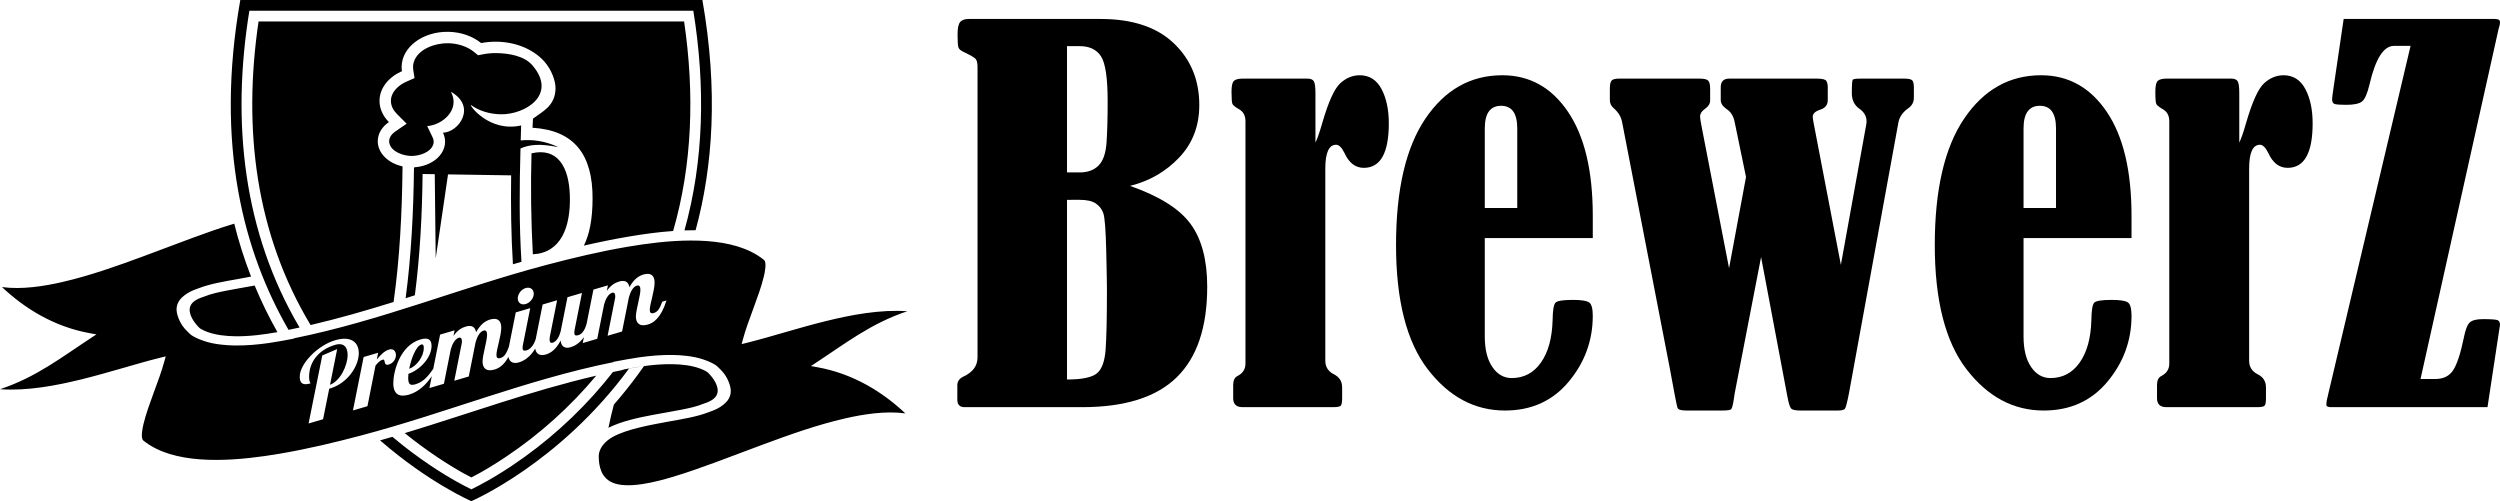 <svg xmlns="http://www.w3.org/2000/svg" xmlns:xlink="http://www.w3.org/1999/xlink" id="Laag_1" x="0px" y="0px" width="1311.045px" height="262.812px" viewBox="0 0 1311.045 262.812" xml:space="preserve"><path fill-rule="evenodd" clip-rule="evenodd" d="M368.349,0c8.346,47.565,5.503,87.495-3.559,120.727 c-1.949-0.01-3.897,0.021-5.846,0.09c10.221-36.539,11.038-75.59,4.645-115.188H130.77c-9.536,58.766-3.123,116.199,26.329,166.128 c-1.837,0.4-3.681,0.791-5.524,1.164l-0.263,0.053C127.768,132.212,112.655,75.784,126.015,0H368.349L368.349,0z M353,121.138 c10.084-34.849,11.306-72.078,5.755-109.88H135.593c-8.325,56.401-1.49,111.371,27.282,159.199 c14.676-3.417,29.135-7.608,43.521-12.084c3.228-22.559,4.444-47.097,4.687-69.929v-1.201c-7.556-1.637-13.075-7.035-12.98-13.338 c0.063-3.949,2.307-7.472,5.85-9.889c-3.144-3.144-4.987-7.066-4.929-11.315c0.111-6.614,4.813-12.328,11.764-15.376 c-0.116-0.795-0.174-1.595-0.164-2.412c0.164-10.269,11.111-18.436,24.46-18.23c6.782,0.111,12.89,2.364,17.229,5.903 c2.606-0.505,5.354-0.753,8.178-0.716c10.352,0.158,19.478,4.17,25.06,10.494c3.702,4.187,5.829,10.1,5.776,13.981 c-0.147,9.194-6.724,12.053-11.816,15.86c-0.089,1.59-0.179,3.181-0.258,4.787c21.773,1.332,31.578,13.922,31.505,37.113 c-0.026,11.037-1.664,18.824-4.561,24.701c7.73-1.78,15.498-3.381,23.322-4.708C337.255,122.781,345.122,121.696,353,121.138 L353,121.138z M273.466,137.293c-1.258-19.941-1.054-39.083-0.511-59.434c4.634-2.07,10.152-2.66,19.894-0.674 c-6.982-3.313-13.812-4.165-19.778-3.533c0.078-2.596,0.147-5.219,0.231-7.862C256.531,69.55,245.974,55.069,247,55.069 c3.986,2.922,9.526,4.781,15.676,4.871c12.575,0.189,29.878-10.147,16.504-25.708c-4.366-5.06-12.639-6.288-18.783-6.382 c-2.328-0.037-4.666,0.153-6.957,0.595l-2.733,0.532l-2.164-1.764c-3.738-3.043-8.778-4.47-13.549-4.544 c-6.614-0.11-15.865,2.902-18.019,9.953c-0.237,0.769-0.369,1.574-0.374,2.391c-0.01,0.469,0.026,0.942,0.084,1.411l0.7,4.534 l-4.202,1.843c-4.007,1.748-8.109,5.255-8.183,9.995c-0.037,2.711,1.285,5.102,3.17,6.993l5.087,5.087l-5.934,4.07 c-1.675,1.159-3.212,2.912-3.244,5.056c-0.016,0.442,0.047,0.879,0.164,1.3c1.2,4.423,7.34,6.408,11.4,6.482 c4.055,0.058,10.242-1.743,11.585-6.129c0.121-0.416,0.194-0.853,0.2-1.295c0.016-0.764-0.174-1.501-0.5-2.196l-2.891-6.035 c8.114-0.616,17.393-8.641,12.454-17.977c13.638,7.72,4.113,21.242-4.181,21.431c0.732,1.522,1.117,3.165,1.09,4.871 c-0.105,7.051-7.192,12.743-16.149,13.265l-0.164,0.695c-0.237,21.974-1.411,46.002-4.376,67.975 c1.617-0.51,3.228-1.025,4.845-1.542c2.738-21.084,3.813-42.353,4.06-63.6l6.376,0.095l0.495,44.127l6.466-44.017l33.095,0.511 c-0.2,15.556-0.042,31.121,0.938,46.634C270.475,138.158,271.971,137.72,273.466,137.293L273.466,137.293z M279.437,133.36 c14.675-0.732,19.92-14.165,19.405-30.883c-0.469-15.086-6.493-25.26-20.11-22.069C278.236,97.758,278.468,115.831,279.437,133.36 L279.437,133.36z M329.841,193.305c-36.476,49.735-82.657,69.507-82.657,69.507s-22.142-9.51-47.865-31.873 c2.159-0.611,4.313-1.231,6.466-1.863c6.451,5.434,13.196,10.505,20.173,15.17c5.46,3.65,11.105,7.082,16.908,10.163 c1.396,0.743,2.855,1.506,4.313,2.212c1.448-0.701,2.886-1.448,4.276-2.18c5.756-3.049,11.358-6.451,16.787-10.059 c18.041-12.016,34.533-26.781,48.44-43.41c1.632-1.949,3.218-3.918,4.76-5.898l2.159-0.441l2.691-0.543l0.037-0.131 C327.503,193.742,328.666,193.521,329.841,193.305L329.841,193.305z M212.272,227.138c5.334,4.344,10.863,8.436,16.551,12.253 c5.513,3.696,12.053,7.804,18.361,10.989c6.304-3.164,12.822-7.262,18.325-10.947c17.572-11.758,33.627-26.182,47.155-42.426 C278.6,204.911,245.721,217.007,212.272,227.138L212.272,227.138z M133.544,149.736l-0.232,0.043 c-4.992,0.932-10.031,1.742-15.007,2.732c-3.744,0.742-7.836,1.622-11.222,3.018l-0.21,0.09l-0.221,0.068 c-4.06,1.301-7.114,3.228-7.204,6.641c-0.01,0.488,0.037,0.984,0.132,1.468c0.379,2.012,1.516,4.034,2.891,5.792 c0.553,0.707,1.964,2.391,2.781,2.865c1.021,0.59,2.122,1.101,3.28,1.537c4.465,1.695,9.736,2.281,14.733,2.35 c7.62,0.121,14.918-0.88,22.227-2.16C140.969,166.203,136.994,158.045,133.544,149.736L133.544,149.736z M319.078,224.335 c6.861-3.438,15.602-5.323,23.438-6.781c4.991-0.938,10.036-1.749,15.013-2.738c3.733-0.742,7.835-1.623,11.216-3.018l0.21-0.084 l0.227-0.074c4.054-1.301,7.109-3.229,7.198-6.641c0.01-0.494-0.037-0.979-0.131-1.474c-0.379-2.007-1.512-4.028-2.891-5.787 c-0.553-0.706-1.964-2.386-2.78-2.864c-1.017-0.59-2.123-1.101-3.281-1.538c-4.465-1.689-9.736-2.28-14.728-2.354 c-8.663-0.126-16.908,1.169-25.228,2.706l-0.021,0.085c2.823-0.532,5.65-1.043,8.499-1.475l1.875-0.278 c-3.928,5.633-8.157,11.163-12.707,16.58c-1.006,1.197-2.027,2.393-3.059,3.566C320.858,216.21,319.883,220.26,319.078,224.335 L319.078,224.335z M286.352,138.978c-44.98,11.906-86.601,29.22-132.17,38.425l-0.053,0.168l-1.063,0.206 c-4.107,0.768-8.12,1.542-12.301,2.137c-5.776,0.816-11.742,1.344-17.64,1.26c-2.454-0.037-4.902-0.185-7.314-0.475 c-3.065-0.342-6.066-0.947-8.867-1.896c-0.764-0.253-1.512-0.526-2.238-0.827h-0.021c-1.258-0.51-2.459-1.096-3.591-1.748 c-1.101-0.632-2.275-1.806-3.064-2.659c-2.802-2.728-4.402-5.913-5.203-9.262c-0.779-3.55,0.364-6.688,3.765-9.31 c1.864-1.522,4.239-2.67,6.767-3.529c0.3-0.115,0.606-0.221,0.911-0.331c5.897-2.317,13.759-3.606,20.262-4.761 c2.212-0.41,4.629-0.848,7.125-1.327c-3.539-9.083-6.466-18.34-8.815-27.75c-7.63,2.279-15.096,4.96-22.453,7.667 c-8.351,3.074-16.629,6.261-24.975,9.351c-13.659,5.056-28.082,10.205-42.721,13.575c-9.7,2.233-21.274,4.05-31.658,2.649 c11.795,11.089,27.155,20.805,46.259,24.232l3.286,0.59l-2.512,1.643C32.69,187.055,18.952,197.875,0,204.105 c14.26,1.027,29.715-1.948,42.837-5.191c7.261-1.796,14.401-3.834,21.526-5.887c6.487-1.87,12.996-3.781,19.594-5.414l2.938-0.727 l-0.584,2.201c-1.5,5.634-3.675,11.284-5.698,16.834c-1.958,5.393-4.034,10.938-5.36,16.436c-0.379,1.553-1.69,7.365-0.089,8.656 c2.011,1.627,4.271,3.064,6.761,4.297c17.813,8.83,45.101,5.972,64.779,2.617c14.491-2.465,28.804-5.882,42.779-9.584 c44.975-11.9,86.595-29.215,132.17-38.424l0.047-0.164l1.068-0.205c4.102-0.773,8.12-1.537,12.296-2.138 c5.777-0.815,11.742-1.349,17.641-1.259c2.458,0.032,4.908,0.185,7.314,0.475c3.07,0.342,6.071,0.947,8.873,1.9 c0.758,0.248,1.506,0.521,2.233,0.816l0.021,0.011c1.258,0.511,2.458,1.091,3.591,1.743c1.101,0.626,2.275,1.806,3.065,2.658 c2.801,2.729,4.402,5.914,5.203,9.258c0.784,3.555-0.363,6.693-3.765,9.315c-1.865,1.526-4.234,2.669-6.766,3.527 c-0.301,0.11-0.611,0.222-0.911,0.333c-5.897,2.321-13.759,3.611-20.258,4.76c-9.41,1.758-22.427,3.928-30.151,8.288 c-3.733,2.19-6.161,4.897-6.987,8.362c-0.137,0.742-0.19,1.479-0.164,2.232c0.095,4.491,1.159,10.463,6.893,13.122 c8.22,3.813,23.686-0.427,31.716-2.817c7.762-2.301,15.36-5.023,22.832-7.772c8.351-3.085,16.629-6.267,24.98-9.356 c13.654-5.055,28.077-10.211,42.716-13.576c9.705-2.232,21.279-4.049,31.658-2.648c-11.791-11.09-27.15-20.805-46.26-24.232 l-3.28-0.59l2.506-1.638c15.376-10.052,29.114-20.868,48.065-27.098c-14.259-1.032-29.715,1.942-42.837,5.187 c-7.261,1.796-14.402,3.834-21.526,5.887c-6.482,1.87-12.99,3.775-19.594,5.42l-2.933,0.727l0.585-2.207 c1.495-5.635,3.67-11.279,5.692-16.835c1.959-5.397,4.039-10.937,5.365-16.434c0.38-1.554,1.686-7.368,0.091-8.663 c-2.012-1.616-4.276-3.059-6.768-4.291c-17.814-8.831-45.101-5.971-64.778-2.617C314.639,131.859,300.327,135.287,286.352,138.978 L286.352,138.978z M169.009,186.417l7.814-3.35l-3.75,18.721c5.329-1.985,9.231-10.042,9.231-15.688 c0-3.901-1.901-6.619-6.541-5.254c-8.546,2.511-13.665,8.803-13.665,16.828c0,2.691,0.685,2.907,0.737,3.371 c-3.639,1.068-5.645,0.342-5.645-3.46c0-7.02,9.71-16.566,18.52-19.146c8.651-2.544,12.448,1.301,12.448,6.735 c0,6.703-5.745,15.828-15.245,18.614l-0.263,0.073l-3.223,15.986l-7.599,2.229L169.009,186.417L169.009,186.417z M190.693,187.223 l-5.603,28.024l7.609-2.227l4.223-21.291c1.322-1.601,2.27-2.67,3.854-3.133c1.58-0.463,0.1,3.449,3.06,2.586 c2.585-0.758,3.796-3.123,3.796-4.966c0-2.006-1.264-3.591-3.644-2.892c-2.533,0.744-4.534,3.018-6.382,5.146l0.69-3.477 L190.693,187.223L190.693,187.223z M214.068,198.203c0-0.632,0.058-1.385,0.105-2.143c6.334-2.229,12.137-8.626,12.137-14.692 c0-2.638-1.111-4.739-5.803-3.364c-10.821,3.175-14.254,16.896-14.254,22.969c0,5.961,3.28,7.436,8.236,5.982 c5.255-1.549,9.088-5.43,11.948-9.689l-1.248,6.229l7.609-2.232l3.586-17.992c0.795-2.875,2.217-5.561,4.276-6.166 c1.159-0.343,1.585,0.699,1.585,1.857c0,0.475-0.052,0.916-0.158,1.364l-3.854,19.341l7.594-2.232l3.591-17.992 c0.795-2.871,2.217-5.504,4.118-6.066c1.264-0.369,1.896,0.395,1.896,2.137c0,3.377-2.37,10.564-2.37,14.15 c0,3.006,1.638,5.486,6.224,4.144c2.07-0.605,4.845-2.032,7.34-6.613c0.616,2.917,2.801,3.639,5.482,2.854 c2.153-0.633,5.666-2.339,8.557-7.236c0.542,3.123,2.78,3.907,5.529,3.098c2.217-0.648,5.171-2.207,7.809-7.31 c0.316,3.175,2.212,4.37,5.224,3.485c1.858-0.542,4.528-1.821,6.993-5.287l-0.621,3.102l7.608-2.232l3.591-17.992 c0.785-2.876,2.211-5.566,4.271-6.161c1.159-0.343,1.585,0.69,1.585,1.853c0,0.475-0.053,0.912-0.164,1.37l-3.849,19.336 l7.594-2.228l3.586-17.998c0.795-2.871,2.222-5.508,4.117-6.063c1.269-0.373,1.901,0.391,1.901,2.134 c0,3.375-2.37,10.558-2.37,14.149c0,3.006,1.632,5.491,6.219,4.144c2.807-0.821,6.862-3.128,9.821-12.647l-2.222,0.652 c-1.159,3.08-2.106,5.26-4.429,5.945c-1.584,0.457-2.111-0.285-2.111-1.607c0-2.948,2.533-10.078,2.533-14.348 c0-4.224-2.475-5.24-5.856-4.244c-1.953,0.573-4.802,1.99-7.334,6.639c-0.58-3.101-2.639-3.765-5.435-2.948 c-1.848,0.548-4.223,1.716-6.435,4.897l0.58-2.912l-7.599,2.228l-3.606,18.077c-0.801,2.833-2.211,5.213-4.255,5.809 c-1.474,0.437-2.159,0.162-2.159-1.316c0-0.475,0.053-1.017,0.211-1.748l3.796-19.053l-7.598,2.223l-3.586,17.993 c-0.79,2.87-2.164,5.281-4.223,5.882c-1.158,0.343-1.58-0.484-1.58-1.701c0-0.474,0.048-0.963,0.153-1.521l3.802-19.052 l-7.598,2.228l-3.586,17.988c-0.79,2.869-2.69,5.434-4.75,6.039c-1.475,0.432-2.164,0.158-2.164-1.321 c0-0.474,0.058-1.017,0.216-1.748l3.796-19.052l-7.598,2.228l-3.586,17.993c-1.164,3.08-2.112,5.26-4.435,5.939 c-1.579,0.464-2.11-0.279-2.11-1.596c0-2.953,2.532-10.083,2.532-14.354c0-4.219-2.475-5.234-5.855-4.244 c-1.953,0.574-4.797,1.99-7.335,6.64c-0.58-3.106-2.639-3.771-5.435-2.948c-1.843,0.541-4.217,1.716-6.435,4.896l0.579-2.912 l-7.599,2.228l-3.597,18.003c-2.632,3.775-5.165,6.836-9.331,8.057C215.332,202.262,214.068,201.789,214.068,198.203 L214.068,198.203z M222.246,182.453c0-1.316-0.316-2.069-1.316-1.775c-2.691,0.791-5.276,7.193-6.33,12.729 C218.66,191.947,222.246,186.833,222.246,182.453L222.246,182.453z M271.528,156.498c0,2.312,1.843,3.617,4.166,2.938 c2.322-0.679,4.217-3.087,4.217-5.403c0-2.327-1.896-3.67-4.217-2.985C273.371,151.727,271.528,154.166,271.528,156.498 L271.528,156.498z"></path><g>	<path d="M592.606,97.48c15.386,5.386,25.978,12.044,31.781,19.995c5.803,7.946,8.701,18.895,8.701,32.856  c0,21.276-5.339,37.126-16.016,47.553c-10.678,10.426-27.206,15.639-49.569,15.639h-61.679c-2.519,0-3.786-1.302-3.786-3.914  v-7.566c0-2.097,1.14-3.655,3.409-4.663c4.794-2.274,7.189-5.591,7.189-9.968V35.172c0-2.102-0.338-3.528-1.008-4.29  c-0.677-0.756-2.693-1.93-6.056-3.529c-1.684-0.756-2.672-1.599-2.964-2.52c-0.299-0.929-0.445-3.198-0.445-6.812  c0-3.196,0.445-5.339,1.327-6.433c0.881-1.095,2.414-1.645,4.603-1.645h69.119c16.653,0,29.433,4.252,38.346,12.74  c8.914,8.496,13.371,19.3,13.371,32.417c0,10.93-3.515,20.096-10.532,27.498C611.374,90,602.78,94.96,592.606,97.48z   M559.558,24.196v66.222h6.685c4.206,0,7.501-1.22,9.901-3.654c2.395-2.44,3.781-6.5,4.159-12.177  c0.379-5.677,0.571-12.84,0.571-21.5c0-12.111-1.161-19.95-3.468-23.525c-2.315-3.574-6.036-5.365-11.163-5.365H559.558z   M559.558,104.796v94.221c7.733,0,12.926-1.048,15.579-3.156c2.646-2.096,4.198-6.261,4.662-12.481  c0.466-6.228,0.698-16.732,0.698-31.536c0-3.023-0.127-9.9-0.379-20.619c-0.251-10.724-0.755-17.177-1.512-19.366  c-0.762-2.182-2.082-3.905-3.979-5.172c-1.89-1.26-4.683-1.89-8.383-1.89H559.558z"></path>	<path d="M689.846,74.78c1.015-2.017,2.229-5.552,3.66-10.599c3.197-10.929,6.327-17.781,9.398-20.56  c3.063-2.772,6.452-4.158,10.153-4.158c5.04,0,8.847,2.395,11.413,7.189c2.56,4.789,3.848,10.804,3.848,18.033  c0,15.559-4.371,23.338-13.119,23.338c-4.37,0-7.738-2.566-10.087-7.693c-1.433-2.944-2.905-4.417-4.417-4.417  c-3.787,0-5.678,4.165-5.678,12.488v100.774c0,3.197,1.474,5.551,4.418,7.063c2.938,1.433,4.41,3.747,4.41,6.937v5.678  c0,2.023-0.232,3.303-0.689,3.848c-0.465,0.549-1.791,0.822-3.974,0.822h-47.551c-3.284,0-4.922-1.553-4.922-4.67v-6.938  c0-2.348,0.716-3.906,2.143-4.662c2.858-1.432,4.291-3.615,4.291-6.56V63.677c0-2.859-1.007-4.921-3.024-6.182  c-2.188-1.26-3.449-2.248-3.787-2.964c-0.337-0.71-0.504-2.878-0.504-6.493c0-3.031,0.444-4.922,1.326-5.678  c0.883-0.755,2.375-1.133,4.478-1.133h34.055c1.593,0,2.687,0.445,3.276,1.327c0.59,0.881,0.883,3.004,0.883,6.367V74.78z"></path>	<path d="M778.648,124.852v51.59c0,6.812,1.319,12.15,3.973,16.017c2.646,3.867,6.029,5.803,10.154,5.803  c6.387,0,11.492-2.713,15.326-8.138c3.82-5.425,5.863-12.845,6.115-22.263c0.078-5.041,0.564-8.072,1.451-9.08  c0.883-1.008,3.927-1.512,9.14-1.512c4.543,0,7.421,0.465,8.642,1.387c1.22,0.928,1.83,3.236,1.83,6.937  c0,12.952-4.205,24.472-12.613,34.56c-8.409,10.094-19.553,15.134-33.426,15.134c-15.891,0-29.387-7.208-40.488-21.626  c-11.096-14.426-16.647-36.139-16.647-65.147c0-29.015,5.127-51.107,15.386-66.287c10.262-15.175,23.717-22.762,40.363-22.762  c14.292,0,25.773,6.388,34.435,19.167c8.661,12.786,12.991,30.951,12.991,54.489v11.732H778.648z M795.674,109.086V67.338  c0-7.906-2.819-11.858-8.449-11.858c-5.717,0-8.576,3.952-8.576,11.858v41.749H795.674z"></path>	<path d="M906.747,140.642l8.894-47.824l-5.942-28.763c-0.591-3.11-1.976-5.378-4.165-6.812c-2.104-1.425-3.15-3.023-3.15-4.788  v-6.685c0-3.031,1.473-4.543,4.417-4.543h46.034c2.777,0,4.417,0.398,4.92,1.2c0.506,0.796,0.758,1.911,0.758,3.343v6.685  c0,2.52-1.295,4.204-3.881,5.04c-2.673,0.842-4.006,2.103-4.006,3.78c0,0.417,0.166,1.552,0.504,3.403l14.26,74.212L978.6,65.826  c0.171-0.756,0.252-1.512,0.252-2.268c0-2.606-1.268-4.795-3.802-6.566c-2.62-1.85-3.925-4.583-3.925-8.197  c0-4.292,0.166-6.619,0.504-6.997c0.332-0.385,1.678-0.571,4.037-0.571h22.955c2.104,0,3.47,0.271,4.1,0.822  c0.63,0.543,0.947,1.784,0.947,3.721v5.418c0,2.354-0.968,4.211-2.905,5.551c-2.858,2.016-4.583,4.457-5.172,7.314l-25.978,142.279  c-0.929,4.708-1.626,7.381-2.084,8.011c-0.463,0.63-1.705,0.941-3.72,0.941h-19.679c-2.519,0-4.118-0.339-4.795-1.007  c-0.669-0.678-1.346-2.82-2.015-6.434l-13.776-73.033l-13.847,71.521c0,0.085-0.126,0.928-0.378,2.52  c-0.504,3.449-1.007,5.385-1.512,5.803c-0.504,0.418-2.104,0.63-4.795,0.63h-18.795c-2.607,0-4.1-0.464-4.478-1.386  s-1.744-7.905-4.099-20.938L850.666,64.055c-0.504-2.772-2.016-5.252-4.536-7.44c-1.26-1.088-1.896-2.48-1.896-4.159v-5.93  c0-2.102,0.298-3.514,0.888-4.224c0.584-0.716,1.891-1.074,3.908-1.074h42.251c2.354,0,3.867,0.358,4.544,1.074  c0.67,0.71,1.008,2.123,1.008,4.224v6.182c0,1.678-0.914,3.15-2.751,4.41c-1.679,1.182-2.516,2.481-2.516,3.914  c0,0.922,0.253,2.646,0.757,5.166L906.747,140.642z"></path>	<path d="M1061.182,124.852v51.59c0,6.812,1.32,12.15,3.973,16.017c2.646,3.867,6.029,5.803,10.153,5.803  c6.388,0,11.493-2.713,15.327-8.138c3.82-5.425,5.863-12.845,6.115-22.263c0.08-5.041,0.563-8.072,1.451-9.08  c0.883-1.008,3.927-1.512,9.141-1.512c4.543,0,7.42,0.465,8.641,1.387c1.221,0.928,1.83,3.236,1.83,6.937  c0,12.952-4.203,24.472-12.613,34.56c-8.41,10.094-19.553,15.134-33.427,15.134c-15.89,0-29.386-7.208-40.487-21.626  c-11.096-14.426-16.648-36.139-16.648-65.147c0-29.015,5.128-51.107,15.387-66.287c10.26-15.175,23.717-22.762,40.363-22.762  c14.293,0,25.771,6.388,34.434,19.167c8.662,12.786,12.992,30.951,12.992,54.489v11.732H1061.182z M1078.207,109.086V67.338  c0-7.906-2.819-11.858-8.449-11.858c-5.719,0-8.576,3.952-8.576,11.858v41.749H1078.207z"></path>	<path d="M1174.317,74.78c1.015-2.017,2.229-5.552,3.661-10.599c3.197-10.929,6.326-17.781,9.397-20.56  c3.065-2.772,6.454-4.158,10.155-4.158c5.039,0,8.846,2.395,11.413,7.189c2.561,4.789,3.847,10.804,3.847,18.033  c0,15.559-4.371,23.338-13.117,23.338c-4.373,0-7.741-2.566-10.089-7.693c-1.432-2.944-2.904-4.417-4.417-4.417  c-3.785,0-5.676,4.165-5.676,12.488v100.774c0,3.197,1.473,5.551,4.416,7.063c2.938,1.433,4.409,3.747,4.409,6.937v5.678  c0,2.023-0.231,3.303-0.69,3.848c-0.461,0.549-1.789,0.822-3.971,0.822h-47.553c-3.282,0-4.922-1.553-4.922-4.67v-6.938  c0-2.348,0.719-3.906,2.143-4.662c2.86-1.432,4.291-3.615,4.291-6.56V63.677c0-2.859-1.008-4.921-3.023-6.182  c-2.188-1.26-3.449-2.248-3.786-2.964c-0.339-0.71-0.505-2.878-0.505-6.493c0-3.031,0.445-4.922,1.327-5.678  c0.882-0.755,2.373-1.133,4.476-1.133h34.057c1.591,0,2.686,0.445,3.275,1.327c0.59,0.881,0.882,3.004,0.882,6.367V74.78z"></path>	<path d="M1229.059,9.944h79.34c1.764,0,2.646,0.55,2.646,1.645c0,0.418-0.047,0.882-0.125,1.386  c-0.088,0.251-0.299,1.008-0.631,2.268l-40.926,183.522h7.671c4.271,0,7.417-1.532,9.433-4.603c2.01-3.07,3.854-8.642,5.531-16.712  c0.842-4.371,1.891-7.15,3.156-8.324c1.26-1.181,3.568-1.771,6.938-1.771c4.369,0,6.957,0.192,7.752,0.571  c0.803,0.378,1.201,1.199,1.201,2.461c0,0.337-0.252,1.975-0.756,4.913l-5.804,38.222H1222.5c-1.686,0-2.52-0.418-2.52-1.262  c0-1.26,0.332-3.156,1.008-5.676l43.154-182.515h-8.715c-5.385,0-9.628,6.645-12.746,19.93c-1.182,5.046-2.521,8.137-4.039,9.271  c-1.514,1.134-4.244,1.704-8.198,1.704c-3.196,0-5.231-0.146-6.113-0.444c-0.882-0.292-1.327-1.115-1.327-2.455  c0-0.676,0.166-2.149,0.505-4.417L1229.059,9.944z"></path></g></svg>